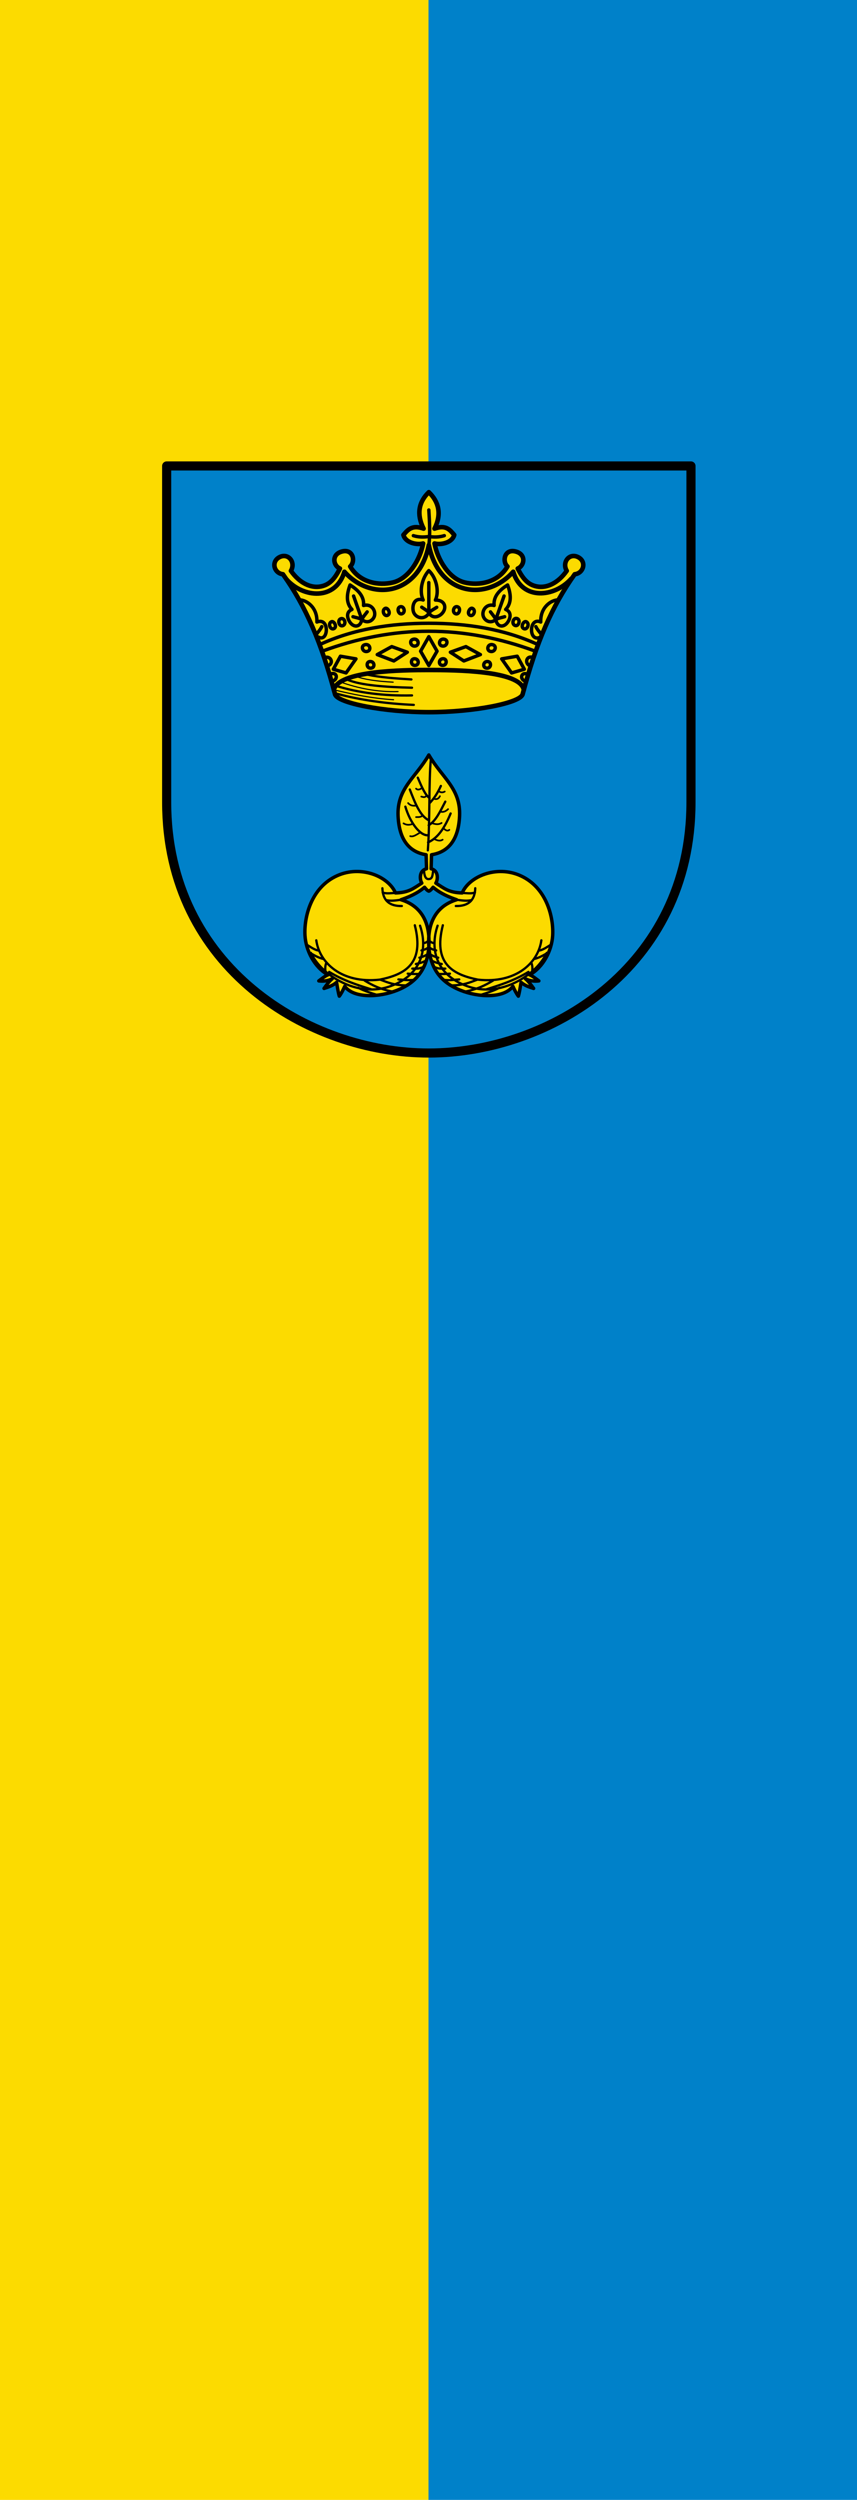 <svg xmlns="http://www.w3.org/2000/svg" width="300" height="875"><path d="M150 0H0v875h150" color="#000" fill="#fcdb00"/><path d="M300 0H150v875h150" color="#000" fill="#0081c9"/><g stroke="#000" stroke-linecap="round" stroke-linejoin="round"><path d="M5 5h460v295c0 145-125 220-230 220S5 445 5 300z" fill="#0081c9" fill-rule="evenodd" stroke-width="8" transform="matrix(.399 0 0 .399 56.348 161.095)"/><path d="M153.702 205.26C141.642 159.603 128.061 128.19 108 100c-7.704-.802-10.718-11.017-3-15 7.718-3.983 14.408 4.479 10 12 7.486 10.657 17.435 15.482 26.298 13.702 7.411-1.488 11.926-6.21 16.702-15.702-6.067-2.566-7.593-12.602 2-15 9.593-2.398 11.908 8.713 7 13.183 8.5 14.307 25.143 16.995 37.48 14.038C218.412 103.883 228.336 87.138 231 73c-5.131 1.45-15.4-.348-17.298-7.48 3.854-4.53 7.734-9.138 17.698-5.52-6.387-12.681-4.236-23.47 4.6-32 8.836 8.53 11.387 19.319 5 32 9.964-3.618 13.444.99 17.298 5.52C256.399 72.651 246.13 74.45 241 73c2.665 14.138 12.589 30.883 26.52 34.221 12.337 2.957 28.98.27 37.48-14.038-4.908-4.47-2.593-15.58 7-13.183 9.593 2.398 8.067 12.434 2 15 4.776 9.492 9.29 14.214 16.702 15.702 8.863 1.78 18.812-3.045 26.298-13.702-4.408-7.521 2.282-15.983 10-12 7.718 3.983 4.704 14.198-3 15-20.06 28.191-33.642 59.603-45.702 105.26C316.236 213.066 275 221 236 221s-80.236-7.934-82.298-15.74z" fill="#fcdb00" fill-rule="evenodd" stroke-width="4" transform="matrix(.399 0 0 .399 55.95 161.095)"/><path d="M360.912 103.973c-14.68 16.412-43.24 19.424-50.861-6.166-23.133 25.957-64.974 21.44-74.051-23.358-9.077 44.798-50.918 49.315-74.05 23.358-7.623 25.59-36.14 23.106-50.82 6.694m41.532 96.869C156.696 184.626 212.592 184 236 184c23.408 0 80.091.397 83.338 17.37" fill="none" stroke-width="4" transform="matrix(.399 0 0 .399 55.95 161.095)"/><path d="M236 74.45c1.212-8.457.722-19.467.004-30.818m51.141 138.757c3.756 0 4.016-5.84.26-5.84-4.073 0-4.462 5.84-.26 5.84m2.985-14.664c-3.892-.756-2.759-6.818 1.687-5.969 4.271.816 2.517 6.787-1.687 5.97m-28.67-39.074c-3.457-1.5-5.497 4.56-2.076 5.97 3.149 1.296 5.069-4.671 2.076-5.97m12.847 1.297c3.494 1.758.676 7.723-2.336 5.97-2.964-1.725.192-7.047 2.336-5.97m55.598 16.002c1.384 2.787 2.769 4.126 4.153 5.969m-32.053-32.831-7.267 20.633m7.786-2.466c-2.2.68-5.254 1.122-7.786 2.466 1.28 6.707 6.375 6.925 9.544 3.498 3.087-3.34 5.133-9.947-.85-12.322 5.66-5.986 4.437-13.969 1.689-21.493-6.784 4.26-12.644 9.817-11.842 18.015-6.183-1.79-10.197 3.458-9.805 7.99.402 4.65 6.142 8.826 11.264 4.312-1.176-2.614-3.318-4.835-4.64-6.721m-41.816 46.949c3.756 0 4.015-5.84.26-5.84-4.074 0-4.463 5.84-.26 5.84m-.52-17c-3.892-.757-2.758-6.818 1.688-5.969 4.27.816 2.517 6.787-1.687 5.97M236 154.774l-7.22 12.717L236 180.08l7.22-12.587-7.22-12.717m45.243 15.702-12.718-7.008-13.625 4.93 11.809 7.657 14.534-5.58m32.312 1.427-13.626 2.336 8.694 12.328 11.16-3.244-6.228-11.42m9.561 16.156c-5.854-3.386-8.408 4.225-1.744 5.988m6.327-20.976c-6.736-2.414-7.892 6.21-2.248 7.377m-11.798-41.515c-3.457-1.5-5.497 4.56-2.076 5.97 3.149 1.297 5.069-4.671 2.076-5.97m7.817 2.734c3.494 1.758.677 7.723-2.335 5.97-2.965-1.725.192-7.048 2.335-5.97m28.03-19.205c-5.862.04-15.783 6.24-15.313 19.465-10.262-4.877-10.925 17.328-1.05 13.603M184.854 182.39c-3.756 0-4.016-5.84-.26-5.84 4.073 0 4.462 5.84.26 5.84m-2.985-14.664c3.892-.756 2.759-6.818-1.687-5.969-4.271.816-2.517 6.787 1.687 5.97m28.67-39.074c3.457-1.5 5.497 4.56 2.076 5.97-3.149 1.296-5.069-4.671-2.076-5.97m-12.847 1.297c-3.494 1.758-.676 7.723 2.336 5.97 2.964-1.725-.192-7.047-2.336-5.97m-55.598 16.002c-1.384 2.787-2.769 4.126-4.153 5.969m32.053-32.831 7.267 20.633m-7.786-2.466c2.2.68 5.254 1.122 7.786 2.466-1.28 6.707-6.375 6.925-9.544 3.498-3.087-3.34-5.133-9.947.85-12.322-5.66-5.986-4.437-13.969-1.689-21.493 6.784 4.26 12.644 9.817 11.842 18.015 6.183-1.79 10.197 3.458 9.805 7.99-.402 4.65-6.142 8.826-11.264 4.312 1.176-2.614 3.318-4.835 4.64-6.721m41.816 46.949c-3.756 0-4.015-5.84-.26-5.84 4.074 0 4.463 5.84.26 5.84m.52-17c3.892-.757 2.758-6.818-1.688-5.969-4.27.816-2.517 6.787 1.687 5.97m-33.48 7.526 12.718-7.008 13.626 4.93-11.809 7.657-14.534-5.58m-32.312 1.427 13.626 2.336-8.694 12.328-11.16-3.244 6.228-11.42m-9.561 16.156c6.403-3.743 8.6 4.507 1.744 5.988m-6.327-20.976c6.857-1.994 8.493 6.474 2.248 7.377m11.982-41.331c3.457-1.5 5.497 4.56 2.076 5.969-3.15 1.297-5.07-4.67-2.076-5.97m-8.001 2.551c-3.494 1.758-.677 7.723 2.335 5.97 2.965-1.725-.192-7.048-2.335-5.97m-28.03-19.205c5.862.04 15.783 6.24 15.313 19.465 11.363-4.51 10.19 18.062 1.418 13.236m83.19-89.02c4.526 1.432 9.053 1.416 13.579.779 4.526.637 9.053.653 13.58-.779m-109.172 95.509C169.82 148.079 202.446 143 236 143s66.18 5.079 95.592 18.653m-189.367 5.969C173.483 156.012 204.74 150 236 150c31.259 0 62.517 6.012 93.775 17.622m-93.797-60.283c.015 10.732.03 18.598.044 26.463m-6.228-4.899c1.852 1.37 4.59 2.795 6.535 4.9-4.157 7.008-11.844 4.504-13.702-.512-1.58-4.264-.223-13.543 8.41-10.69-3.488-7.436-1.3-18.816 4.963-25.799 6.671 6.262 9.303 18.398 5.77 25.871 7.593-.23 10.227 5.76 6.616 10.779-2.726 3.789-9.02 6.303-12.364.35 1.974-2.078 5.036-3.467 6.907-4.811" fill="none" stroke-width="3" transform="matrix(.399 0 0 .399 55.95 161.095)"/><path d="M239.749 374.576c6.579 5.635 14.075 8.647 20.655 10.95-15.862 4.843-25.937 17.668-24.404 41.108 1.582 24.185 16.04 33.622 27.89 38.356 15.743 6.288 37.915 7.187 45.88-3.487 1.59 3.54 3.18 6.55 4.771 8.625.796-2.474 1.59-7.24 2.386-12.112 3.67 3.095 7.34 4.118 11.011 5.322-2.386-3.32-4.771-6.563-7.157-8.442 3.915 2.013 7.83 2.258 11.745 1.835-2.691-1.941-5.383-4.282-8.075-5.322 12.058-6.763 19.4-21.442 20.187-34.318.988-16.157-5.298-42.361-28.261-52.67-21.123-9.481-45 .765-51.11 15.14-11.837-.288-15.416-3.781-23.124-8.624 1.871-2.92 2.629-10.921-4.129-12.572l.367-12.295c13.092-2.116 23.563-11.04 24.592-33.951 1.089-24.244-15.237-33.437-26.973-53.587-11.736 20.15-28.062 29.343-26.973 53.587 1.03 22.911 11.5 31.835 24.592 33.95l.367 12.296c-6.758 1.65-6 9.653-4.13 12.571-7.707 4.844-11.286 8.337-23.123 8.626-6.11-14.376-29.987-24.622-51.11-15.14-22.963 10.308-29.25 36.512-28.261 52.67.787 12.875 8.129 27.554 20.187 34.317-2.692 1.04-5.384 3.38-8.075 5.322 3.915.423 7.83.178 11.745-1.835-2.386 1.88-4.771 5.123-7.157 8.442 3.67-1.204 7.34-2.227 11.01-5.322.796 4.873 1.591 9.638 2.387 12.112 1.59-2.075 3.18-5.084 4.771-8.625 7.965 10.674 30.137 9.775 45.88 3.487 11.85-4.734 26.308-14.171 27.89-38.356 1.533-23.44-8.542-36.265-24.404-41.108 6.58-2.303 14.076-5.315 20.655-10.95 1.25 1.606 2.5 3.029 3.749 3.426 1.25-.397 2.5-1.82 3.749-3.426z" fill="#fcdb00" fill-rule="evenodd" stroke-width="3" transform="matrix(.399 0 0 .399 55.95 161.095)"/><path d="M323.417 448.827c-12.46 7.617-24.92 11.547-37.379 15.445m-45.153-40.49c-1.415-.514-2.426-.352-4.801-2.466m6.358 8.695c-1.937-.75-3.235-.432-6.099-2.726m7.916 9.084c-1.948-.564-3.656-.888-7.267-3.114m10.381 8.694c-2.86-.9-4.195-.494-9.213-3.244m12.328 7.267c-3.011-.286-4.74.71-9.603-1.428m13.626 5.84c-2.926.159-5.316.425-9.863.26m18.038 4.8c-4.417.234-7.678 1.045-13.963.345m29.665-.085c-6.298 2.376-12.162 4.968-23.142 5.002m42.737 2.006c-4.231 2.386-10.6 4.467-17.217 6.512m11.507-12.74c-6.67 4.016-13.933 7.76-25.044 9.727m58.56-25.69c1.568 3.456 1.082 6.57.626 9.69m14.778-18.644c-4.356 2.548-8.713 5.133-13.069 5.996m15.325-12.829c-3.736 2.195-7.472 5.14-11.208 5.406m-88.538-21.858c-6.807 19.837-1.974 43.02 25.876 53.037 18.63 6.7 36.63 1.031 49.555-7.289 12.17-7.834 17.896-16.851 20.347-21.922m-91.19-24.193c-8.59 33.593 8.417 43.189 30.831 47.715 33.444 3.663 52.912-14.844 55.606-34.501m-57.991-45.696c-.355 11.042-6.439 15.809-17.068 15.599m.735-5.506c4.644.687 9.254 1.292 13.178.3m-8.315-6.264c3.58.112 7.619.875 11.2-.314m-44.635-19.344c.054 3.177.842 7.556 3.87 7.527 3.847-.035 3.412-3.685 4.282-8.414m15.138-49.17c-6.6 16.098-13.198 22.41-19.797 25.37m15.125-35.752c-4.331 8.268-8.402 17.188-14.615 20.751m10.722-34.506c-3.356 7.362-6.712 11.827-10.069 15.296m-21.075 2.871c4.125 13.907 12.862 25.736 20.044 25.087m-16.15-40.14c4.478 11.474 8.864 23.16 16.677 27.012m-9.67-37.393c3.281 7.757 6.572 15.412 10.333 17.906m-1.51 45.85c1.979-26.907.713-59.893 2.693-80.664" fill="none" stroke-width="2" transform="matrix(.399 0 0 .399 55.95 161.095)"/><path d="M217.836 300.74c2.386 2.653 4.772 2.413 7.157 2.203m-.183 10.094c1.944-.119 3.887.428 5.831-1.515m-16.842 7.02c2.783 1.71 5.566 1.528 8.35.308m-2.478 10.887c2.646.984 5.877-1.551 8.985-3.343m19.46 6.462c-2.545 1.591-5.09.551-7.636-.747m13.51-7.878c-1.778 1.431-3.333.316-5.331-1.523m-1.46-4.533c-2.997 1.875-5.995 1.004-8.992 0m14.681-12.112c-2.116 2.03-4.408 3-7.012 2.1m-.145-13.478c-1.59 3.084-3.576 2.822-5.648 2.138m9.869-6.176c-2.066 1.167-3.562.813-5.627-.448m-14.927 4.853c1.587.338 3.173 1.319 4.76-1.133m-9.348-5.841c1.823 1.704 3.647.44 5.47-.71" fill="none" stroke-width="1.5" transform="matrix(.399 0 0 .399 55.95 161.095)"/><path d="M148.583 448.827c12.46 7.617 24.92 11.547 37.379 15.445m45.153-40.49c1.415-.514 2.426-.352 4.801-2.466m-6.358 8.695c1.937-.75 3.235-.432 6.099-2.726m-7.916 9.084c1.948-.564 3.656-.888 7.267-3.114m-10.381 8.694c2.86-.9 4.195-.494 9.213-3.244m-12.328 7.267c3.011-.286 4.74.71 9.603-1.428m-13.626 5.84c2.926.159 5.316.425 9.863.26m-18.038 4.8c4.417.234 7.678 1.045 13.963.345m-29.665-.085c6.298 2.376 12.162 4.968 23.142 5.002m-42.737 2.006c4.231 2.386 10.6 4.467 17.217 6.512m-11.507-12.74c6.67 4.016 13.933 7.76 25.044 9.727m-58.56-25.69c-1.568 3.456-1.082 6.57-.626 9.69m-14.778-18.644c4.356 2.548 8.713 5.133 13.069 5.996m-15.325-12.829c3.736 2.195 7.472 5.14 11.208 5.406m88.538-21.858c6.807 19.837 1.974 43.02-25.876 53.037-18.63 6.7-36.63 1.031-49.555-7.289-12.17-7.834-17.896-16.851-20.347-21.922m91.19-24.193c8.59 33.593-8.417 43.189-30.831 47.715-33.444 3.663-52.912-14.844-55.606-34.501m57.991-45.696c.355 11.042 6.439 15.809 17.068 15.599m-.735-5.506c-4.644.687-9.254 1.292-13.178.3m8.315-6.264c-3.58.112-7.619.875-11.2-.314" fill="none" stroke-width="2" transform="matrix(.399 0 0 .399 55.95 161.095)"/><path d="M219.735 192.278c-14.36-.866-28.152-1.92-38.41-4.153m38.93 11.42c-23.738-.564-45.08-2.164-56.58-7.008m56.58 13.755c-24.446.543-46.928-2.186-67.22-8.564m68.776 16.87c-23.35-.974-47.324-4.23-67.738-9.863" fill="none" stroke-width="2" transform="matrix(.399 0 0 .399 56.348 161.095)"/><path d="M170.069 189.37c7.764 2.8 18.95 4.573 33.636 5.297m-46.378-.219c15.418 5.685 33.18 9.034 50.675 8.49m-56.34-1.568c16.46 3.914 33.222 7.526 52.41 8.713" fill="none" transform="matrix(.399 0 0 .399 56.348 161.095)"/></g></svg>